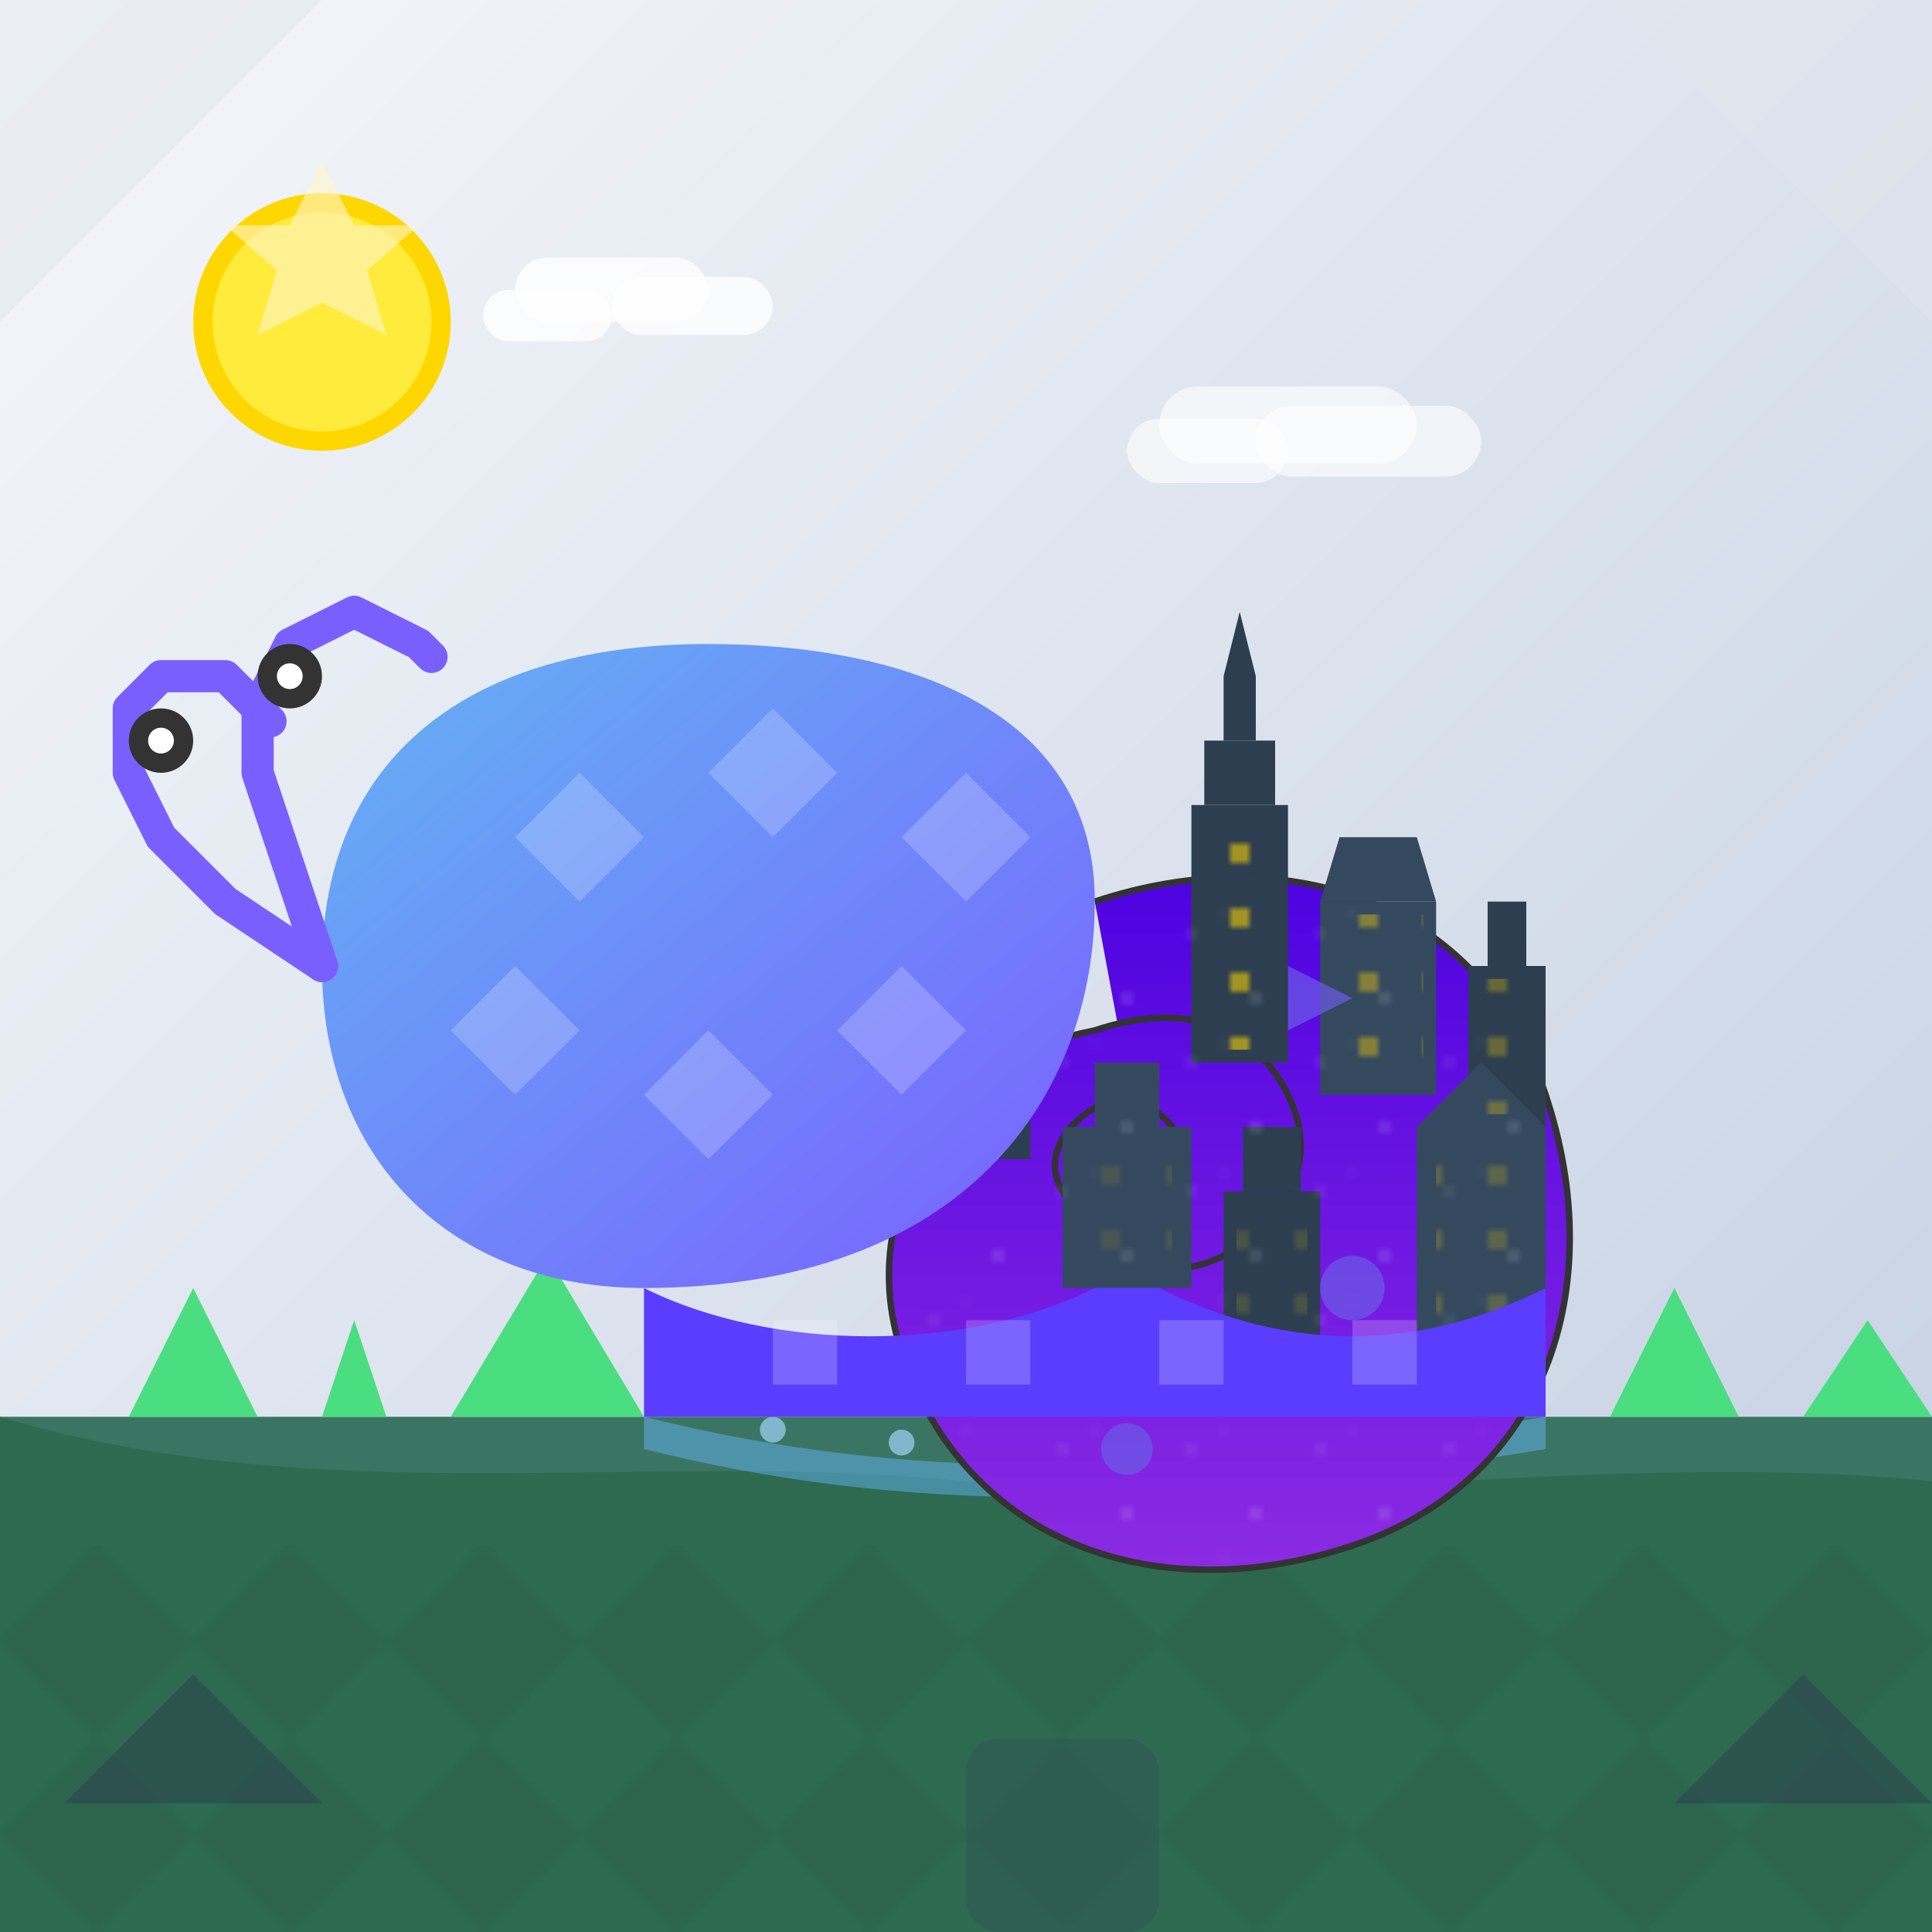 <svg xmlns="http://www.w3.org/2000/svg" viewBox="0 0 300 300">
  <defs>
    <linearGradient id="bgGradient" x1="0%" y1="0%" x2="100%" y2="100%">
      <stop offset="0%" stop-color="#f5f7fa" />
      <stop offset="100%" stop-color="#c3cfe2" />
    </linearGradient>
    
    <linearGradient id="snailBodyGradient" x1="0%" y1="0%" x2="100%" y2="100%">
      <stop offset="0%" stop-color="#64b3f4" />
      <stop offset="100%" stop-color="#7a5fff" />
    </linearGradient>
    
    <linearGradient id="skylineGradient" x1="0%" y1="0%" x2="0%" y2="100%">
      <stop offset="0%" stop-color="#4a00e0" />
      <stop offset="100%" stop-color="#8e2de2" />
    </linearGradient>
    
    <pattern id="windowPattern" x="0" y="0" width="10" height="10" patternUnits="userSpaceOnUse">
      <rect x="1" y="1" width="3" height="3" fill="#ffd700" opacity="0.8" />
    </pattern>

    <pattern id="starPattern" x="0" y="0" width="20" height="20" patternUnits="userSpaceOnUse">
      <circle cx="5" cy="5" r="0.5" fill="white" />
      <circle cx="15" cy="15" r="0.7" fill="white" />
      <circle cx="10" cy="2" r="0.3" fill="white" />
    </pattern>
    
    <pattern id="groundPattern" x="0" y="0" width="30" height="30" patternUnits="userSpaceOnUse">
      <polygon points="0,15 15,0 30,15 15,30" fill="#2a5a46" />
    </pattern>
  </defs>
  
  <!-- Background with geometric shapes -->
  <rect x="0" y="0" width="300" height="300" fill="url(#bgGradient)" />
  <polygon points="0,0 50,0 0,50" fill="#e0e6ed" opacity="0.5" />
  <polygon points="300,0 300,50 250,0" fill="#e0e6ed" opacity="0.5" />
  <polygon points="0,300 0,250 50,300" fill="#e0e6ed" opacity="0.5" />
  <polygon points="300,300 250,300 300,250" fill="#e0e6ed" opacity="0.5" />
  
  <!-- Geometric sun/moon -->
  <circle cx="50" cy="50" r="20" fill="#ffd700" />
  <circle cx="50" cy="50" r="17" fill="#ffeb3b" />
  <polygon points="50,25 55,35 65,35 57,42 60,52 50,47 40,52 43,42 35,35 45,35" fill="#fff5cc" opacity="0.6" />

  <!-- Clouds in geometric style -->
  <g id="clouds">
    <rect x="80" y="40" width="30" height="10" rx="5" ry="5" fill="white" opacity="0.8" />
    <rect x="75" y="45" width="20" height="8" rx="4" ry="4" fill="white" opacity="0.8" />
    <rect x="95" y="43" width="25" height="9" rx="4.5" ry="4.5" fill="white" opacity="0.8" />
    
    <rect x="180" y="60" width="40" height="12" rx="6" ry="6" fill="white" opacity="0.6" />
    <rect x="175" y="65" width="25" height="10" rx="5" ry="5" fill="white" opacity="0.6" />
    <rect x="195" y="63" width="35" height="11" rx="5.5" ry="5.5" fill="white" opacity="0.6" />
  </g>
  
  <!-- Ground with geometric patterns -->
  <rect x="0" y="220" width="300" height="80" fill="#3a7563" />
  <path d="M 0,220 C 50,235 100,225 150,230 C 200,235 250,225 300,230 L 300,300 L 0,300 Z" 
        fill="#2d6a4f" />
  <rect x="0" y="240" width="300" height="60" fill="url(#groundPattern)" opacity="0.3" />

  <!-- Geometric grass elements -->
  <g id="grass">
    <polygon points="20,220 30,200 40,220" fill="#4ade80" />
    <polygon points="50,220 55,205 60,220" fill="#4ade80" />
    <polygon points="70,220 85,195 100,220" fill="#4ade80" />
    <polygon points="250,220 260,200 270,220" fill="#4ade80" />
    <polygon points="280,220 290,205 300,220" fill="#4ade80" />
  </g>
  
  <!-- Slime trail with geometric elements -->
  <path d="M 100,220 C 140,230 180,230 240,220 L 240,225 C 180,235 140,235 100,225 Z" 
        fill="#64b3f4" opacity="0.5" />
  <g fill="#a0d2f7" opacity="0.7">
    <circle cx="120" cy="222" r="2" />
    <circle cx="140" cy="224" r="2" />
    <circle cx="160" cy="223" r="2" />
    <circle cx="180" cy="222" r="2" />
    <circle cx="200" cy="221" r="2" />
    <circle cx="220" cy="222" r="2" />
  </g>
        
  <!-- Snail Shell (City Skyline) -->
  <g id="cityShell">
    <!-- Base spiral shape for the shell -->
    <path d="M 170,140 
             C 200,130 230,140 240,170 
             C 250,200 240,230 210,240 
             C 180,250 150,240 140,210 
             C 135,195 140,180 150,170 
             C 155,165 160,162 170,160 
             C 185,155 195,160 200,170 
             C 205,180 200,190 190,195 
             C 180,200 170,195 165,185 
             C 162,180 165,175 170,172 
             C 175,170 180,172 182,175 
             C 184,178 182,182 178,183"
          fill="url(#skylineGradient)" stroke="#333" stroke-width="1" />
    
    <!-- City buildings on the shell in geometric style -->
    <!-- Building 1 (Tall skyscraper) -->
    <rect x="185" y="125" width="15" height="40" fill="#2c3e50" />
    <rect x="187" y="115" width="11" height="10" fill="#2c3e50" />
    <rect x="190" y="105" width="5" height="10" fill="#2c3e50" />
    <polygon points="190,105 195,105 192.5,95" fill="#2c3e50" />
    
    <!-- Building 2 -->
    <rect x="205" y="140" width="18" height="30" fill="#34495e" />
    <polygon points="205,140 223,140 220,130 208,130" fill="#34495e" />
    
    <!-- Building 3 -->
    <rect x="228" y="150" width="12" height="25" fill="#2c3e50" />
    <rect x="231" y="140" width="6" height="10" fill="#2c3e50" />
    
    <!-- Building 4 -->
    <rect x="220" y="175" width="20" height="35" fill="#34495e" />
    <polygon points="220,175 240,175 230,165" fill="#34495e" />
    
    <!-- Building 5 -->
    <rect x="190" y="185" width="15" height="30" fill="#2c3e50" />
    <rect x="193" y="175" width="9" height="10" fill="#2c3e50" />
    
    <!-- Building 6 -->
    <rect x="165" y="175" width="20" height="25" fill="#34495e" />
    <rect x="170" y="165" width="10" height="10" fill="#34495e" />
    
    <!-- Building 7 -->
    <rect x="150" y="160" width="10" height="20" fill="#2c3e50" />
    
    <!-- Windows for the buildings (using pattern) -->
    <rect x="187" y="125" width="11" height="38" fill="url(#windowPattern)" opacity="0.7" />
    <rect x="207" y="142" width="14" height="26" fill="url(#windowPattern)" opacity="0.7" />
    <rect x="230" y="152" width="8" height="21" fill="url(#windowPattern)" opacity="0.7" />
    <rect x="223" y="180" width="14" height="28" fill="url(#windowPattern)" opacity="0.7" />
    <rect x="192" y="190" width="11" height="23" fill="url(#windowPattern)" opacity="0.7" />
    <rect x="168" y="180" width="14" height="18" fill="url(#windowPattern)" opacity="0.7" />
    <rect x="152" y="165" width="6" height="13" fill="url(#windowPattern)" opacity="0.7" />
    
    <!-- Sky backdrop for the city with stars -->
    <path d="M 170,140 
             C 200,130 230,140 240,170 
             C 250,200 240,230 210,240 
             C 180,250 150,240 140,210 
             C 135,195 140,180 150,170 
             C 155,165 160,162 170,160"
          fill="url(#starPattern)" fill-opacity="0.3" />
          
    <!-- Geometric details on shell -->
    <circle cx="210" cy="200" r="5" fill="#6c5ce7" opacity="0.7" />
    <circle cx="175" cy="225" r="4" fill="#6c5ce7" opacity="0.7" />
    <polygon points="155,210 165,215 155,220" fill="#6c5ce7" opacity="0.7" />
    <polygon points="200,150 210,155 200,160" fill="#6c5ce7" opacity="0.7" />
  </g>
  
  <!-- Snail body -->
  <g id="snailBody">
    <!-- Main body in geometric style -->
    <path d="M 100,200 C 70,200 50,180 50,150 C 50,120 70,100 110,100 C 140,100 170,110 170,140 C 170,170 150,200 100,200 Z" 
          fill="url(#snailBodyGradient)" />
    
    <!-- Geometric pattern on body -->
    <g fill="#ffffff" opacity="0.2">
      <polygon points="80,130 90,120 100,130 90,140" />
      <polygon points="110,120 120,110 130,120 120,130" />
      <polygon points="140,130 150,120 160,130 150,140" />
      <polygon points="70,160 80,150 90,160 80,170" />
      <polygon points="100,170 110,160 120,170 110,180" />
      <polygon points="130,160 140,150 150,160 140,170" />
    </g>
    
    <!-- Head and antennas in geometric style -->
    <path d="M 50,150 L 35,140 L 25,130 L 20,120 L 20,110 L 25,105 L 35,105 L 40,110 L 42,112" 
          fill="none" stroke="#7a5fff" stroke-width="5" stroke-linecap="round" stroke-linejoin="round" />
    <path d="M 50,150 L 45,135 L 40,120 L 40,110 L 45,100 L 55,95 L 65,100 L 67,102" 
          fill="none" stroke="#7a5fff" stroke-width="5" stroke-linecap="round" stroke-linejoin="round" />
          
    <!-- Eyes with geometric design -->
    <circle cx="25" cy="115" r="5" fill="#333" />
    <circle cx="25" cy="115" r="2" fill="#ffffff" />
    <circle cx="45" cy="105" r="5" fill="#333" />
    <circle cx="45" cy="105" r="2" fill="#ffffff" />
    
    <!-- Base/foot with geometric elements -->
    <path d="M 100,200 C 120,210 150,210 170,200 L 180,200 C 200,210 220,210 240,200 L 240,220 L 100,220 Z" 
          fill="#5a3dff" />
    <!-- Geometric texture for foot -->
    <g fill="#ffffff" opacity="0.2">
      <rect x="120" y="205" width="10" height="10" />
      <rect x="150" y="205" width="10" height="10" />
      <rect x="180" y="205" width="10" height="10" />
      <rect x="210" y="205" width="10" height="10" />
    </g>
  </g>
  
  <!-- Abstract geometric elements to enhance the composition -->
  <g id="abstract-elements">
    <polygon points="10,280 30,260 50,280" fill="#2c3e50" opacity="0.5" />
    <polygon points="260,280 280,260 300,280" fill="#2c3e50" opacity="0.5" />
    <rect x="150" y="270" width="30" height="30" rx="5" ry="5" fill="#34495e" opacity="0.3" />
  </g>
</svg>